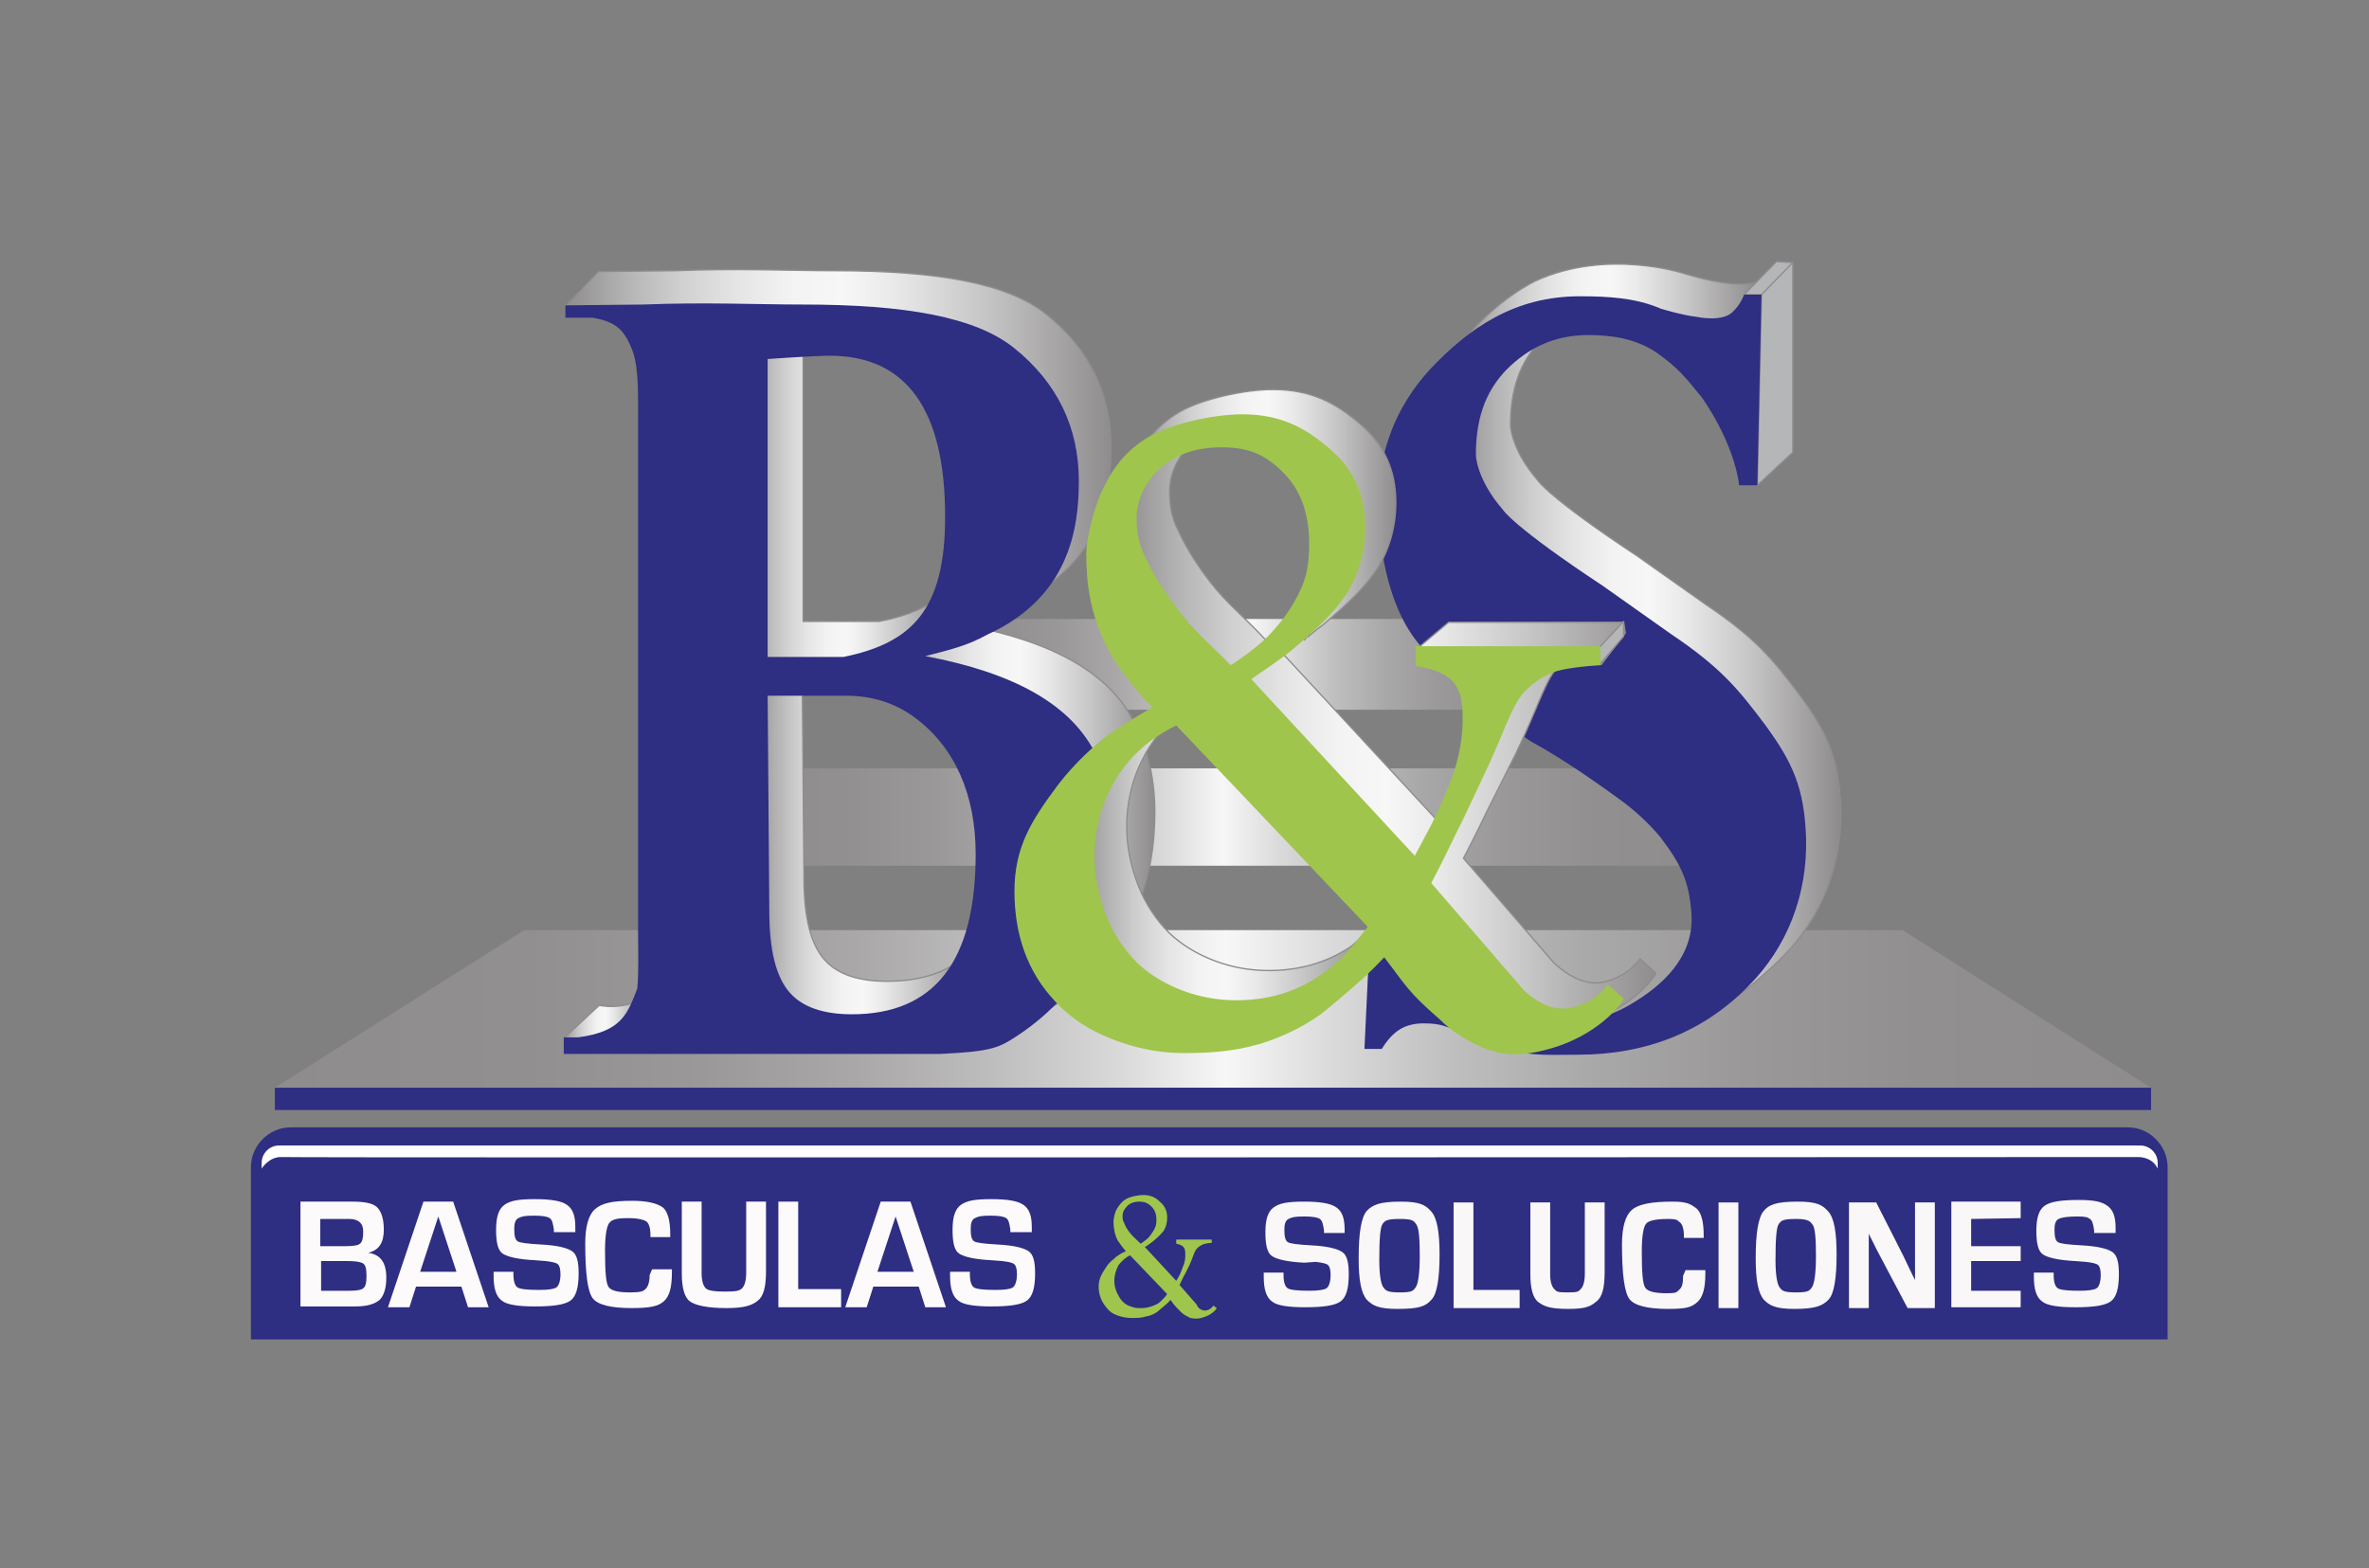 <?xml version="1.0" encoding="utf-8"?>
<!-- Generator: Adobe Illustrator 18.0.0, SVG Export Plug-In . SVG Version: 6.00 Build 0)  -->
<!DOCTYPE svg PUBLIC "-//W3C//DTD SVG 1.1//EN" "http://www.w3.org/Graphics/SVG/1.1/DTD/svg11.dtd">
<svg version="1.1" xmlns="http://www.w3.org/2000/svg" xmlns:xlink="http://www.w3.org/1999/xlink" x="0px" y="0px"
	 viewBox="0 0 287 190" enable-background="new 0 0 287 190" xml:space="preserve">
<rect x="0" y="0" width="287" height="190" fill="#808080" stroke="none"/>
<g id="Capa_1">
	<g>
		<linearGradient id="SVGID_1_" gradientUnits="userSpaceOnUse" x1="85.48" y1="99.053" x2="208.971" y2="99.053">
			<stop  offset="0" style="stop-color:#8E8C8D"/>
			<stop  offset="0.134" style="stop-color:#918F90"/>
			<stop  offset="0.227" style="stop-color:#9A9899"/>
			<stop  offset="0.308" style="stop-color:#A9A7A8"/>
			<stop  offset="0.382" style="stop-color:#BEBDBE"/>
			<stop  offset="0.45" style="stop-color:#DAD9D9"/>
			<stop  offset="0.507" style="stop-color:#F7F7F7"/>
			<stop  offset="0.561" style="stop-color:#DBDBDB"/>
			<stop  offset="0.63" style="stop-color:#BFBEBF"/>
			<stop  offset="0.703" style="stop-color:#A9A8A9"/>
			<stop  offset="0.783" style="stop-color:#9A9899"/>
			<stop  offset="0.874" style="stop-color:#918F90"/>
			<stop  offset="1" style="stop-color:#8E8C8D"/>
		</linearGradient>
		<rect x="85.5" y="93.1" fill="url(#SVGID_1_)" width="123.5" height="11.8"/>
		<linearGradient id="SVGID_2_" gradientUnits="userSpaceOnUse" x1="109.834" y1="80.54" x2="192.449" y2="80.54">
			<stop  offset="0" style="stop-color:#8E8C8D"/>
			<stop  offset="0.134" style="stop-color:#918F90"/>
			<stop  offset="0.227" style="stop-color:#9A9899"/>
			<stop  offset="0.308" style="stop-color:#A9A7A8"/>
			<stop  offset="0.382" style="stop-color:#BEBDBE"/>
			<stop  offset="0.45" style="stop-color:#DAD9D9"/>
			<stop  offset="0.507" style="stop-color:#F7F7F7"/>
			<stop  offset="0.561" style="stop-color:#DBDBDB"/>
			<stop  offset="0.63" style="stop-color:#BFBEBF"/>
			<stop  offset="0.703" style="stop-color:#A9A8A9"/>
			<stop  offset="0.783" style="stop-color:#9A9899"/>
			<stop  offset="0.874" style="stop-color:#918F90"/>
			<stop  offset="1" style="stop-color:#8E8C8D"/>
		</linearGradient>
		<rect x="109.8" y="75" fill="url(#SVGID_2_)" width="82.6" height="11"/>
		<path fill="#B5B6B8" stroke="#8E8C8D" stroke-width="0.162" stroke-miterlimit="10" d="M213.4,35.7"/>
		<linearGradient id="SVGID_3_" gradientUnits="userSpaceOnUse" x1="33.341" y1="122.221" x2="260.609" y2="122.221">
			<stop  offset="0" style="stop-color:#8E8C8D"/>
			<stop  offset="0.134" style="stop-color:#918F90"/>
			<stop  offset="0.227" style="stop-color:#9A9899"/>
			<stop  offset="0.308" style="stop-color:#A9A7A8"/>
			<stop  offset="0.382" style="stop-color:#BEBDBE"/>
			<stop  offset="0.45" style="stop-color:#DAD9D9"/>
			<stop  offset="0.507" style="stop-color:#F7F7F7"/>
			<stop  offset="0.561" style="stop-color:#DBDBDB"/>
			<stop  offset="0.63" style="stop-color:#BFBEBF"/>
			<stop  offset="0.703" style="stop-color:#A9A8A9"/>
			<stop  offset="0.783" style="stop-color:#9A9899"/>
			<stop  offset="0.874" style="stop-color:#918F90"/>
			<stop  offset="1" style="stop-color:#8E8C8D"/>
		</linearGradient>
		<polygon fill="url(#SVGID_3_)" points="33.3,131.8 63.5,112.7 230.5,112.7 260.6,131.8 		"/>
		<rect x="33.3" y="131.8" fill="#2E2E83" width="227.3" height="2.7"/>
		<path fill="#2E2E83" d="M257.8,162.3h4.8l0-4.8v-16.1c0-2.6-2.2-4.8-4.8-4.8H35.2c-2.6,0-4.8,2.2-4.8,4.8v16.1v4.8h4.8H257.8z"/>
		<path fill="#FFFFFF" d="M261.4,141.6v-0.7c0-1.2-1-2.1-2.1-2.1H33.8c-1.2,0-2.1,1-2.1,2.1v0.7c0,0,0.9-1.5,2.5-1.4
			c1.6,0.1,224.8,0,224.8,0S260.7,140.1,261.4,141.6z"/>
		<path fill="none" stroke="#000000" stroke-width="0.216" stroke-miterlimit="10" d="M104.7,38.8"/>
		<path fill="none" stroke="#000000" stroke-width="0.216" stroke-miterlimit="10" d="M106.7,80.4"/>
		<g>
			<g>
				<path fill="#9FC54D" d="M146,158.8c0,0,0.6,0,1-0.6l0.4,0.3c0,0.1-0.6,0.9-1.9,1.2c-0.4,0.1-0.8,0.1-1.3,0
					c-0.4-0.2-0.8-0.4-1.1-0.7c-0.7-0.7-0.8-0.8-1.3-1.5c-0.3,0.4-0.6,0.6-1.3,1.2c-0.4,0.4-1,0.7-1.6,0.8c-0.6,0.2-1.2,0.2-1.8,0.2
					c-0.6,0-1.1-0.1-1.7-0.3s-1-0.5-1.3-0.9c-0.6-0.7-1-1.5-1-2.6c0-1,0.4-1.6,1-2.5c0.2-0.3,0.5-0.6,0.9-0.9
					c0.3-0.3,0.2-0.2,0.8-0.6l0.6-0.3c-0.3-0.3-0.8-1-1-1.3c-0.4-0.8-0.5-1.6-0.5-2.3c0-0.4,0.2-1.2,0.4-1.5
					c0.3-0.5,0.6-0.9,1.1-1.2c0.5-0.3,1.5-0.5,2.1-0.5c0.9,0,1.5,0.3,2,0.8c0.6,0.5,0.9,1.1,0.9,1.9c0,0.6-0.1,1.1-0.4,1.6
					c-0.3,0.4-0.6,0.7-1.3,1.3c-0.4,0.3-0.8,0.6-1,0.7l3.8,4.1c0.3-0.5,0.5-0.8,0.8-1.7c0.3-0.6,0.3-1.2,0.3-1.5
					c0-0.7-0.1-1.1-1.1-1.3v-0.5h4.3v0.4c-0.3,0-0.9,0.1-1.1,0.2c-0.2,0.1-0.4,0.2-0.6,0.4c-0.4,0.3-0.5,1-1,2.1l-0.5,1
					c-0.2,0.3-0.4,0.8-0.7,1.4l2.1,2.4C145,158.3,145.4,158.8,146,158.8z M136.9,152.1c-0.6,0.3-1,0.7-1.4,1.2
					c-0.3,0.6-0.5,1.2-0.5,1.9c0,0.5,0.1,0.9,0.3,1.4c0.2,0.4,0.4,0.8,0.7,1.1c0.3,0.3,0.6,0.5,1,0.6c0.4,0.2,0.8,0.2,1.3,0.2
					c0.7,0,1.3-0.2,1.9-0.5c0.2-0.1,0.4-0.3,0.6-0.5c0.2-0.2,0.4-0.4,0.6-0.7L136.9,152.1z M138.2,150.7c0.4-0.3,0.7-0.5,0.9-0.7
					c0.2-0.2,0.4-0.5,0.6-0.8c0.3-0.5,0.4-0.8,0.4-1.4c0-0.7-0.2-1.2-0.6-1.6c-0.4-0.4-0.8-0.6-1.5-0.6c-0.6,0-1.1,0.2-1.4,0.5
					s-0.6,0.7-0.6,1.2c0,0.3,0,0.6,0.2,0.9c0.1,0.3,0.3,0.7,0.7,1.2C137.3,149.9,137.7,150.2,138.2,150.7z"/>
			</g>
			<g>
				<path fill="#FCFAFB" d="M36.4,158.4v-12.8h6.3c1.5,0,2.5,0.2,3,0.7s0.8,1.4,0.8,2.7c0,1.6-0.6,2.5-1.9,2.8v0
					c1.5,0.2,2.2,1.2,2.2,3c0,1.3-0.3,2.2-0.8,2.7c-0.6,0.5-1.5,0.8-2.9,0.8H36.4z M38.8,151h3c1,0,1.6-0.1,1.8-0.3
					c0.3-0.2,0.4-0.7,0.4-1.5c0-1-0.6-1.5-1.7-1.5h-3.5V151z M38.8,156.4h2.7l0.9,0c0.8,0,1.4-0.1,1.6-0.3c0.3-0.2,0.4-0.7,0.4-1.5
					c0-0.8-0.1-1.3-0.4-1.5s-0.9-0.3-2-0.3h-3.1V156.4z"/>
				<path fill="#FCFAFB" d="M55.9,155.9h-5.5l-0.8,2.5H47l4.3-12.8h3.6l4.3,12.8h-2.5L55.9,155.9z M55.3,154.1l-2.2-6.7l-2.2,6.7
					H55.3z"/>
				<path fill="#FCFAFB" d="M69.5,149.3h-2.4c0-0.1,0-0.2,0-0.3c-0.1-0.7-0.2-1.2-0.5-1.4s-0.9-0.3-1.9-0.3c-1.2,0-1.5,0.1-1.9,0.3
					s-0.5,0.7-0.5,1.3c0,0.8,0.1,1.3,0.4,1.5c0.3,0.2,1.2,0.3,2.9,0.4c1.9,0.1,3.1,0.4,3.7,0.8c0.6,0.4,0.8,1.3,0.8,2.7
					c0,1.7-0.3,2.8-1,3.3c-0.7,0.5-2.1,0.7-4.3,0.7c-2,0-3.4-0.2-4-0.7c-0.7-0.5-1-1.5-1-3l0-0.5h2.4l0,0.3c0,0.9,0.2,1.4,0.5,1.6
					c0.3,0.2,1.2,0.3,2.6,0.3c1.1,0,1.8-0.1,2.1-0.3c0.3-0.2,0.5-0.8,0.5-1.6c0-0.6-0.1-1-0.3-1.2s-0.7-0.3-1.5-0.4l-1.3-0.1
					c-2-0.1-3.3-0.4-3.9-0.8c-0.6-0.4-0.8-1.4-0.8-2.9c0-1.5,0.3-2.5,1-3s1.6-0.7,3.7-0.7c1.9,0,3.2,0.2,3.9,0.7
					c0.7,0.5,1,1.3,1,2.7V149.3z"/>
				<path fill="#FCFAFB" d="M79,153.8h2.4v0.4c0,1.8-0.3,2.9-1,3.5s-1.7,0.8-3.9,0.8c-2.5,0-4.1-0.4-4.7-1.2c-0.6-0.8-0.9-3-0.9-6.6
					c0-2.1,0.4-3.5,1.2-4.2c0.8-0.7,2-1,4.5-1c1.8,0,3,0.3,3.7,0.8c0.6,0.5,0.9,1.6,0.9,3.3l0,0.3h-2.4v-0.3c0-0.8-0.2-1.4-0.5-1.6
					c-0.3-0.2-1-0.4-2.2-0.4c-1.5,0-2,0.2-2.3,0.6c-0.3,0.4-0.5,1.5-0.5,3.3c0,2.5,0.1,3.9,0.4,4.4c0.3,0.5,1.2,0.7,2.6,0.7
					c1.2,0,1.6-0.1,1.9-0.4s0.5-0.8,0.5-1.7L79,153.8z"/>
				<path fill="#FCFAFB" d="M90.4,145.6h2.4v8.5c0,1.8-0.3,3-1,3.5c-0.7,0.6-1.7,0.9-3.8,0.9c-2.2,0-3.7-0.3-4.4-0.8
					c-0.7-0.5-1-1.7-1-3.4v-8.7H85v8.7c0,0.9,0.2,1.5,0.5,1.8s1.1,0.4,2.4,0.4c1.3,0,1.7-0.1,2-0.4c0.3-0.3,0.5-0.9,0.5-1.9V145.6z"
					/>
				<path fill="#FCFAFB" d="M96.7,145.6v10.6h5.2v2.2h-7.6v-12.8H96.7z"/>
				<path fill="#FCFAFB" d="M111.3,155.9h-5.5l-0.8,2.5h-2.6l4.3-12.8h3.6l4.3,12.8h-2.5L111.3,155.9z M110.7,154.1l-2.2-6.7
					l-2.2,6.7H110.7z"/>
				<path fill="#FCFAFB" d="M124.8,149.3h-2.4c0-0.1,0-0.2,0-0.3c-0.1-0.7-0.2-1.2-0.5-1.4c-0.3-0.2-0.9-0.3-1.9-0.3
					c-1.2,0-1.5,0.1-1.9,0.3s-0.5,0.7-0.5,1.3c0,0.8,0.1,1.3,0.4,1.5c0.3,0.2,1.2,0.3,2.9,0.4c1.9,0.1,3.1,0.4,3.7,0.8
					c0.6,0.4,0.8,1.3,0.8,2.7c0,1.7-0.3,2.8-1,3.3c-0.7,0.5-2.1,0.7-4.3,0.7c-2,0-3.4-0.2-4-0.7c-0.7-0.5-1-1.5-1-3l0-0.5h2.4l0,0.3
					c0,0.9,0.2,1.4,0.5,1.6s1.2,0.3,2.6,0.3c1.1,0,1.8-0.1,2.1-0.3c0.3-0.2,0.5-0.8,0.5-1.6c0-0.6-0.1-1-0.3-1.2s-0.7-0.3-1.5-0.4
					l-1.3-0.1c-2-0.1-3.3-0.4-3.9-0.8c-0.6-0.4-0.8-1.4-0.8-2.9c0-1.5,0.3-2.5,1-3s1.6-0.7,3.7-0.7c1.9,0,3.2,0.2,3.9,0.7
					c0.7,0.5,1,1.3,1,2.7V149.3z"/>
			</g>
			<g>
				<path fill="#F9F7F8" d="M162.8,149.4h-2.4c0-0.1,0-0.2,0-0.3c-0.1-0.7-0.2-1.2-0.5-1.4c-0.3-0.2-0.9-0.3-1.9-0.3
					c-1.2,0-1.5,0.1-1.9,0.3c-0.4,0.2-0.5,0.7-0.5,1.3c0,0.8,0.1,1.3,0.4,1.5c0.3,0.2,1.2,0.3,2.9,0.4c1.9,0.1,3.1,0.4,3.7,0.8
					c0.6,0.4,0.8,1.3,0.8,2.7c0,1.7-0.3,2.8-1,3.3c-0.7,0.5-2.1,0.7-4.3,0.7c-2,0-3.4-0.2-4-0.7c-0.7-0.5-1-1.5-1-3l0-0.5h2.4l0,0.3
					c0,0.9,0.2,1.4,0.5,1.6s1.2,0.3,2.6,0.3c1.1,0,1.8-0.1,2.1-0.3c0.3-0.2,0.5-0.8,0.5-1.6c0-0.6-0.1-1-0.3-1.2
					c-0.2-0.2-0.7-0.3-1.5-0.4L158,153c-2-0.1-3.3-0.4-3.9-0.8c-0.6-0.4-0.8-1.4-0.8-2.9c0-1.5,0.3-2.5,1-3c0.7-0.5,1.6-0.7,3.7-0.7
					c1.9,0,3.2,0.2,3.9,0.7c0.7,0.5,1,1.3,1,2.7V149.4z"/>
				<path fill="#F9F7F8" d="M169.7,145.6c2.3,0,3,0.4,3.7,1.2s1,2.5,1,5.2c0,2.9-0.3,4.8-1,5.5c-0.7,0.8-1.5,1.1-4.1,1.1
					c-2.3,0-3-0.4-3.7-1.1c-0.7-0.8-1-2.4-1-5c0-3.1,0.3-5,1-5.8C166.3,146,167.1,145.6,169.7,145.6z M169.6,147.7
					c-1.6,0-1.8,0.2-2.1,0.6c-0.3,0.4-0.4,1.9-0.4,4.4c0,1.8,0.2,2.9,0.5,3.3s0.5,0.6,2,0.6c1.5,0,1.6-0.2,1.9-0.6
					c0.3-0.4,0.5-1.7,0.5-3.8c0-2.1-0.1-3.4-0.4-3.8C171.3,147.9,171.1,147.7,169.6,147.7z"/>
				<path fill="#F9F7F8" d="M178.5,145.7v10.6h5.6v2.2h-8v-12.8H178.5z"/>
				<path fill="#F9F7F8" d="M192,145.7h2.4v8.5c0,1.8-0.3,3-1,3.5c-0.7,0.6-1.3,0.9-3.4,0.9c-2.2,0-2.9-0.3-3.6-0.8
					c-0.7-0.5-1-1.7-1-3.4v-8.7h2.4v8.7c0,0.9,0.2,1.5,0.5,1.8s0.3,0.4,1.6,0.4c1.3,0,1.3-0.1,1.6-0.4c0.3-0.3,0.5-0.9,0.5-1.9
					V145.7z"/>
				<path fill="#F9F7F8" d="M204.2,153.9h2.4v0.4c0,1.8-0.3,2.9-1,3.5s-1.3,0.8-3.5,0.8c-2.5,0-4.1-0.4-4.7-1.2
					c-0.6-0.8-0.9-3-0.9-6.6c0-2.1,0.4-3.5,1.2-4.2c0.8-0.7,2.4-1,4.9-1c1.8,0,2.2,0.3,2.9,0.8c0.6,0.5,0.9,1.6,0.9,3.3l0,0.3H204
					v-0.3c0-0.8-0.2-1.4-0.5-1.6c-0.3-0.2-0.2-0.4-1.4-0.4c-1.5,0-2.4,0.2-2.7,0.6c-0.3,0.4-0.5,1.5-0.5,3.3c0,2.5,0.1,3.9,0.4,4.4
					c0.3,0.5,1.2,0.7,2.6,0.7c1.2,0,1.2-0.1,1.5-0.4c0.4-0.3,0.5-0.8,0.5-1.7L204.2,153.9z"/>
				<path fill="#F9F7F8" d="M210.6,145.7v12.8h-2.4v-12.8H210.6z"/>
				<path fill="#F9F7F8" d="M217.8,145.6c2.3,0,3,0.4,3.7,1.2c0.7,0.8,1,2.5,1,5.2c0,2.9-0.3,4.8-1,5.5s-1.5,1.1-4.1,1.1
					c-2.3,0-3-0.4-3.7-1.1c-0.7-0.8-1-2.4-1-5c0-3.1,0.3-5,1-5.8C214.3,146,215.1,145.6,217.8,145.6z M217.6,147.7
					c-1.6,0-1.8,0.2-2.1,0.6c-0.3,0.4-0.4,1.9-0.4,4.4c0,1.8,0.2,2.9,0.5,3.3s0.5,0.6,2,0.6c1.5,0,1.6-0.2,1.9-0.6
					c0.3-0.4,0.5-1.7,0.5-3.8c0-2.1-0.1-3.4-0.4-3.8S219.1,147.7,217.6,147.7z"/>
				<path fill="#F9F7F8" d="M234.4,145.7v12.8h-3.3l-3.7-7c-0.2-0.4-0.5-1-0.9-1.8l-0.4-0.9l-0.4-0.9h0.7l0,0.8l0,0.8l0,1.7v7.3
					h-2.4v-12.8h3.3l3.3,6.5c0.3,0.6,0.6,1.3,1,2.1l0.5,1l0.5,1.1H232l0-0.8l0-0.8l0-1.7v-7.4H234.4z"/>
				<path fill="#F9F7F8" d="M238.8,147.7v3.3h6v1.8h-6v3.6h6v2h-8.4v-12.8l8.4,0v2L238.8,147.7z"/>
				<path fill="#F9F7F8" d="M256.1,149.4h-2.4c0-0.1,0-0.2,0-0.3c-0.1-0.7-0.2-1.2-0.5-1.4c-0.3-0.2-0.5-0.3-1.5-0.3
					c-1.2,0-1.9,0.1-2.3,0.3c-0.4,0.2-0.5,0.7-0.5,1.3c0,0.8,0.1,1.3,0.4,1.5c0.3,0.2,1.2,0.3,2.9,0.4c1.9,0.1,3.1,0.4,3.7,0.8
					c0.6,0.4,0.8,1.3,0.8,2.7c0,1.7-0.3,2.8-1,3.3c-0.7,0.5-2.1,0.7-4.3,0.7c-2,0-3.4-0.2-4-0.7c-0.7-0.5-1-1.5-1-3l0-0.5h2.4l0,0.3
					c0,0.9,0.2,1.4,0.5,1.6s1.2,0.3,2.6,0.3c1.1,0,1.8-0.1,2.1-0.3c0.3-0.2,0.5-0.8,0.5-1.6c0-0.6-0.1-1-0.3-1.2
					c-0.2-0.2-0.7-0.3-1.5-0.4l-1.3-0.1c-2-0.1-3.3-0.4-3.9-0.8c-0.6-0.4-0.8-1.4-0.8-2.9c0-1.5,0.3-2.5,1-3c0.7-0.5,2-0.7,4.1-0.7
					c1.9,0,2.8,0.2,3.5,0.7c0.7,0.5,1,1.3,1,2.7V149.4z"/>
			</g>
		</g>
		<g>
			<linearGradient id="SVGID_4_" gradientUnits="userSpaceOnUse" x1="176.747" y1="36.953" x2="212.917" y2="36.953">
				<stop  offset="0" style="stop-color:#8E8C8D"/>
				<stop  offset="0.105" style="stop-color:#B3B2B2"/>
				<stop  offset="0.211" style="stop-color:#D0D0D0"/>
				<stop  offset="0.315" style="stop-color:#E6E5E6"/>
				<stop  offset="0.415" style="stop-color:#F3F3F3"/>
				<stop  offset="0.507" style="stop-color:#F7F7F7"/>
				<stop  offset="0.597" style="stop-color:#EAEAEA"/>
				<stop  offset="0.762" style="stop-color:#C8C7C8"/>
				<stop  offset="0.985" style="stop-color:#929091"/>
				<stop  offset="1" style="stop-color:#8E8C8D"/>
			</linearGradient>
			<path fill="url(#SVGID_4_)" stroke="#8E8C8D" stroke-width="0.162" stroke-miterlimit="10" d="M212.9,34.1c0,0-1.8,1.2-9-1
				c0,0-9.2-3-17.8,0.9c0,0-4.9,2.2-9.3,7.9c0,0,11.8-4.6,14.4-3.6l18.5,3.6L212.9,34.1z"/>
			<linearGradient id="SVGID_5_" gradientUnits="userSpaceOnUse" x1="176.1" y1="82.15" x2="222.816" y2="82.15">
				<stop  offset="0" style="stop-color:#8E8C8D"/>
				<stop  offset="0.105" style="stop-color:#B3B2B2"/>
				<stop  offset="0.211" style="stop-color:#D0D0D0"/>
				<stop  offset="0.315" style="stop-color:#E6E5E6"/>
				<stop  offset="0.415" style="stop-color:#F3F3F3"/>
				<stop  offset="0.507" style="stop-color:#F7F7F7"/>
				<stop  offset="0.597" style="stop-color:#EAEAEA"/>
				<stop  offset="0.762" style="stop-color:#C8C7C8"/>
				<stop  offset="0.985" style="stop-color:#929091"/>
				<stop  offset="1" style="stop-color:#8E8C8D"/>
			</linearGradient>
			<path fill="url(#SVGID_5_)" stroke="#8E8C8D" stroke-width="0.162" stroke-miterlimit="10" d="M212.3,109.4c5.6-12.6-2-21-2-21
				c-6.6-10.7-22.2-18.9-22.2-18.9c-13.4-6.7-11.9-14.9-11.9-14.9c0.4-10.8,10.5-13.4,10.5-13.4c-2.7,2.8-3.7,6.2-3.7,10.3
				c0,0,0,2.9,3.3,6.7c0,0,1.2,2,12.1,9.2l8.2,5.8c6.1,4.1,8.2,6.7,11.5,11.1c3.2,4.4,4.7,7.5,4.9,13.6c0.2,6.9-2.3,13.3-7,18
				c-2.8,2.9-11.4,9.8-9.6,6.4C209.6,115.5,206.7,122,212.3,109.4z"/>
			<polygon fill="#B5B6B8" stroke="#8E8C8D" stroke-width="0.162" stroke-miterlimit="10" points="213.4,35.7 212.9,58.8 
				217.2,54.8 217.2,31.8 215.2,31.7 211.3,35.7 			"/>
			<line fill="none" stroke="#8E8C8D" stroke-width="0.162" stroke-miterlimit="10" x1="213.4" y1="35.7" x2="217.2" y2="31.8"/>
			<g>
				<path fill="#2E2E83" d="M211.3,35.7h2.1l-0.5,23.1h-2.2c-0.7-5.4-4.5-10.6-4.5-10.6c-2.1-2.6-2.9-3.6-5.4-5.4
					c-2.6-1.8-5.6-2.2-8.4-2.2c-3.9,0-7.1,1.4-9.9,4.2c-2.7,2.8-3.7,6.2-3.7,10.3c0,0,0,2.9,3.3,6.7c0,0,1.2,2,12.1,9.2l8.2,5.8
					c6.1,4.1,8.2,6.7,11.5,11.1c3.2,4.4,4.7,7.5,4.9,13.6c0.2,6.9-2.3,13.3-7,18c-5.4,5.5-12.3,8.3-20.7,8.3c-4.6,0-6,0.3-10.7-1.5
					c-3-1.2-4.9-1.8-5.5-2c-0.6-0.2-1.4-0.3-2.4-0.3c-2.4,0-3.8,1-5.1,3.1h-2.1l1.2-25.3h1.7c1.9,7.2,1.9,8.1,4,12
					c1.7,2.9,4.5,8.3,14.2,9.7c4.3,0.6,7.7,0.3,11.3-1.9c1.8-1.1,7.8-4.7,7.2-11.1c-0.3-3.7-1.2-5.7-3.7-9c-1.4-1.7-3.1-3.3-5.2-4.8
					c-2.1-1.5-6.2-4.5-10.6-6.9c-7.6-5.2-10.1-8.1-13-11.2c-4.1-4.4-5.4-11.9-5.4-17.7c0-6.2,2.1-11.6,6.2-16.1
					c4.8-5.1,10.3-8.9,18.2-8.9c3.5,0,6.8,0.2,9.8,1.5c0,0,2.6,0.8,4.4,1c0,0,3.2,0.7,4.4-0.7C210,37.7,210.8,37,211.3,35.7z"/>
			</g>
		</g>
		<g>
			<linearGradient id="SVGID_6_" gradientUnits="userSpaceOnUse" x1="106.874" y1="99.854" x2="139.849" y2="99.854">
				<stop  offset="0" style="stop-color:#8E8C8D"/>
				<stop  offset="0.105" style="stop-color:#B3B2B2"/>
				<stop  offset="0.211" style="stop-color:#D0D0D0"/>
				<stop  offset="0.315" style="stop-color:#E6E5E6"/>
				<stop  offset="0.415" style="stop-color:#F3F3F3"/>
				<stop  offset="0.507" style="stop-color:#F7F7F7"/>
				<stop  offset="0.597" style="stop-color:#EAEAEA"/>
				<stop  offset="0.762" style="stop-color:#C8C7C8"/>
				<stop  offset="0.985" style="stop-color:#929091"/>
				<stop  offset="1" style="stop-color:#8E8C8D"/>
			</linearGradient>
			<path fill="url(#SVGID_6_)" stroke="#8E8C8D" stroke-width="0.162" stroke-miterlimit="10" d="M116.8,75.7
				c10.6,2,17.8,5.8,20.8,12.2c1.5,3.2,2.3,6.6,2.3,10.4c0,10.2-3.9,18-11.8,23.3c-2.3,1.5-3,2-9.4,2.3c0,0,7-7,4.4-19
				c0,0-0.1-16.4-6.2-17.8l-9.9-3.9l1.4-3.1l4.7-4.6H116.8z"/>
			<g>
				<linearGradient id="SVGID_7_" gradientUnits="userSpaceOnUse" x1="68.592" y1="54.041" x2="134.619" y2="54.041">
					<stop  offset="0" style="stop-color:#8E8C8D"/>
					<stop  offset="0.105" style="stop-color:#B3B2B2"/>
					<stop  offset="0.211" style="stop-color:#D0D0D0"/>
					<stop  offset="0.315" style="stop-color:#E6E5E6"/>
					<stop  offset="0.415" style="stop-color:#F3F3F3"/>
					<stop  offset="0.507" style="stop-color:#F7F7F7"/>
					<stop  offset="0.597" style="stop-color:#EAEAEA"/>
					<stop  offset="0.762" style="stop-color:#C8C7C8"/>
					<stop  offset="0.985" style="stop-color:#929091"/>
					<stop  offset="1" style="stop-color:#8E8C8D"/>
				</linearGradient>
				<path fill="url(#SVGID_7_)" stroke="#8E8C8D" stroke-width="0.162" stroke-miterlimit="10" d="M72.5,32.9l9.3-0.1
					c7.5-0.3,14,0,19.3,0c12.5,0,21,1.5,25.7,5.3c5.2,4.2,7.8,9.6,7.8,16.1c0,5.8-1.2,14.1-11.1,18.6c-2.5,1.4-4.8,1.9-7.5,2.6
					c0,0,10-7,6.3-15.6c0,0-0.8-13.1-6.5-16.6c0,0-11.8-4.6-26.9-2.7L68.6,37L72.5,32.9z"/>
				<linearGradient id="SVGID_8_" gradientUnits="userSpaceOnUse" x1="89.883" y1="61.492" x2="114.905" y2="61.492">
					<stop  offset="0" style="stop-color:#8E8C8D"/>
					<stop  offset="0.105" style="stop-color:#B3B2B2"/>
					<stop  offset="0.211" style="stop-color:#D0D0D0"/>
					<stop  offset="0.315" style="stop-color:#E6E5E6"/>
					<stop  offset="0.415" style="stop-color:#F3F3F3"/>
					<stop  offset="0.507" style="stop-color:#F7F7F7"/>
					<stop  offset="0.597" style="stop-color:#EAEAEA"/>
					<stop  offset="0.762" style="stop-color:#C8C7C8"/>
					<stop  offset="0.985" style="stop-color:#929091"/>
					<stop  offset="1" style="stop-color:#8E8C8D"/>
				</linearGradient>
				<path fill="url(#SVGID_8_)" stroke="#8E8C8D" stroke-width="0.162" stroke-miterlimit="10" d="M97.3,41.9v33.4h9.2
					c3.6-0.7,6.4-1.9,8.4-3.9c0,0-3.1,9-10.2,9.6H89.9l0.8-38.5L97.3,41.9z"/>
				<linearGradient id="SVGID_10_" gradientUnits="userSpaceOnUse" x1="91.184" y1="103.834" x2="117.623" y2="103.834">
					<stop  offset="0" style="stop-color:#8E8C8D"/>
					<stop  offset="0.105" style="stop-color:#B3B2B2"/>
					<stop  offset="0.211" style="stop-color:#D0D0D0"/>
					<stop  offset="0.315" style="stop-color:#E6E5E6"/>
					<stop  offset="0.415" style="stop-color:#F3F3F3"/>
					<stop  offset="0.507" style="stop-color:#F7F7F7"/>
					<stop  offset="0.597" style="stop-color:#EAEAEA"/>
					<stop  offset="0.762" style="stop-color:#C8C7C8"/>
					<stop  offset="0.985" style="stop-color:#929091"/>
					<stop  offset="1" style="stop-color:#8E8C8D"/>
				</linearGradient>
				<path fill="url(#SVGID_10_)" stroke="#8E8C8D" stroke-width="0.162" stroke-miterlimit="10" d="M97.2,82.8l0.2,23.6
					c0,4.7,0.8,8,2.5,9.9c1.5,1.7,4,2.6,7.5,2.6c4.4,0,7.8-1.2,10.3-3.7c0,0-1.5,6.5-6.6,8.4c0,0-12.1,3.1-17.1-0.4
					c0,0-2.3-3-2.7-8.8V83.5L97.2,82.8z"/>
				<linearGradient id="SVGID_12_" gradientUnits="userSpaceOnUse" x1="68.267" y1="123.622" x2="78.274" y2="123.622">
					<stop  offset="0" style="stop-color:#8E8C8D"/>
					<stop  offset="0.105" style="stop-color:#B3B2B2"/>
					<stop  offset="0.211" style="stop-color:#D0D0D0"/>
					<stop  offset="0.315" style="stop-color:#E6E5E6"/>
					<stop  offset="0.415" style="stop-color:#F3F3F3"/>
					<stop  offset="0.507" style="stop-color:#F7F7F7"/>
					<stop  offset="0.597" style="stop-color:#EAEAEA"/>
					<stop  offset="0.762" style="stop-color:#C8C7C8"/>
					<stop  offset="0.985" style="stop-color:#929091"/>
					<stop  offset="1" style="stop-color:#8E8C8D"/>
				</linearGradient>
				<path fill="url(#SVGID_12_)" stroke="#8E8C8D" stroke-width="0.162" stroke-miterlimit="10" d="M68.3,125.8l4.3-4
					c0,0,2.5,0.7,5.7-0.9c0,0-2.1,5.1-4.2,5.5L68.3,125.8z"/>
				<g>
					<path fill="#2E2E83" d="M77.9,36.9c7.5-0.3,14,0,19.3,0c12.5,0,21,1.5,25.7,5.3c5.2,4.2,7.8,9.6,7.8,16.1
						c0,5.8-1.2,14.1-11.1,18.6c-2.5,1.4-4.8,1.9-7.5,2.6c10.6,2,17.8,5.8,20.8,12.2c1.5,3.2,2.3,6.6,2.3,10.4
						c0,10.2-3.9,18-11.8,23.3c-2.3,1.5-3,2-9.4,2.3H68.3v-2H70c5.3-0.7,6-2.8,7.2-5.9c0.2-2,0.1-4.1,0.1-7.2V52.4
						c0-4.7,0.1-7.5-0.6-9.7c-1-2.7-2-3.7-4.9-4.2h-3.3V37L77.9,36.9z M114.5,62.6c0-13-4.7-19.5-14-19.5c-0.7,0-3.2,0.1-7.5,0.4
						v36.1h9.2C110.5,77.9,114.5,73.9,114.5,62.6z M118.2,103.5c0-7.2-2.5-12.9-7.3-16.5c-2.4-1.8-5.2-2.7-8.4-2.7h-9.5l0.2,26.1
						c0,4.7,0.8,8,2.5,9.9c1.5,1.7,4,2.6,7.5,2.6C113.2,122.9,118.2,116.5,118.2,103.5z"/>
				</g>
			</g>
		</g>
		<g>
			<linearGradient id="SVGID_14_" gradientUnits="userSpaceOnUse" x1="137.539" y1="62.433" x2="169.323" y2="62.433">
				<stop  offset="0" style="stop-color:#8E8C8D"/>
				<stop  offset="0.105" style="stop-color:#B3B2B2"/>
				<stop  offset="0.211" style="stop-color:#D0D0D0"/>
				<stop  offset="0.315" style="stop-color:#E6E5E6"/>
				<stop  offset="0.415" style="stop-color:#F3F3F3"/>
				<stop  offset="0.507" style="stop-color:#F7F7F7"/>
				<stop  offset="0.597" style="stop-color:#EAEAEA"/>
				<stop  offset="0.762" style="stop-color:#C8C7C8"/>
				<stop  offset="0.985" style="stop-color:#929091"/>
				<stop  offset="1" style="stop-color:#8E8C8D"/>
			</linearGradient>
			<path fill="url(#SVGID_14_)" stroke="#8E8C8D" stroke-width="0.162" stroke-miterlimit="10" d="M158,77.6
				c5.4-7.3,3-9.9,4.2-11.7c1.3-1.8-2.5-8.2-2.5-8.2c-2.5-2.8-2.4-3.6-9.3-5.1s-13,3.5-13,3.5c1.3-2.8,3.2-4.9,5.7-6.3
				c2.5-1.4,7.5-2.6,11.1-2.6c4.6,0,7.6,1.6,10.5,4.1c3,2.5,4.4,5.7,4.4,9.6c0,2.9-0.8,5.8-2.3,8.1c-1.5,2.2-3.1,3.8-6.5,6.7
				c-0.7,0.5-1.3,1-1.9,1.5"/>
			<linearGradient id="SVGID_16_" gradientUnits="userSpaceOnUse" x1="130.31" y1="105.606" x2="166.412" y2="105.606">
				<stop  offset="0" style="stop-color:#8E8C8D"/>
				<stop  offset="0.105" style="stop-color:#B3B2B2"/>
				<stop  offset="0.211" style="stop-color:#D0D0D0"/>
				<stop  offset="0.315" style="stop-color:#E6E5E6"/>
				<stop  offset="0.415" style="stop-color:#F3F3F3"/>
				<stop  offset="0.507" style="stop-color:#F7F7F7"/>
				<stop  offset="0.597" style="stop-color:#EAEAEA"/>
				<stop  offset="0.762" style="stop-color:#C8C7C8"/>
				<stop  offset="0.985" style="stop-color:#929091"/>
				<stop  offset="1" style="stop-color:#8E8C8D"/>
			</linearGradient>
			<path fill="url(#SVGID_16_)" stroke="#8E8C8D" stroke-width="0.162" stroke-miterlimit="10" d="M149.5,123.2
				c-9.9-0.3-15.3-7.1-15.3-7.1c-5.3-6.3-3.6-16-3.6-16c-1.1-8.7,10.5-12,10.5-12c-0.7,0.7-1.3,1.6-1.9,2.5
				c-1.8,2.9-2.7,6.1-2.7,9.6c0,2.4,0.5,4.8,1.4,7.1s2.2,4.2,3.8,5.8c1.5,1.4,3.3,2.5,5.4,3.3c2.1,0.8,4.3,1.2,6.6,1.2
				c3.6,0,6.9-0.9,9.8-2.8c1.1-0.7,3.3-3.5,2.9-2.3C162.6,122.5,149.5,123.2,149.5,123.2z"/>
			<linearGradient id="SVGID_18_" gradientUnits="userSpaceOnUse" x1="135.825" y1="89.051" x2="200.639" y2="89.051">
				<stop  offset="0" style="stop-color:#8E8C8D"/>
				<stop  offset="0.103" style="stop-color:#B3B2B2"/>
				<stop  offset="0.207" style="stop-color:#D0D0D0"/>
				<stop  offset="0.309" style="stop-color:#E6E5E6"/>
				<stop  offset="0.407" style="stop-color:#F3F3F3"/>
				<stop  offset="0.497" style="stop-color:#F7F7F7"/>
				<stop  offset="0.589" style="stop-color:#EAEAEA"/>
				<stop  offset="0.758" style="stop-color:#C8C7C8"/>
				<stop  offset="0.985" style="stop-color:#929091"/>
				<stop  offset="1" style="stop-color:#8E8C8D"/>
			</linearGradient>
			<path fill="url(#SVGID_18_)" stroke="#8E8C8D" stroke-width="0.162" stroke-miterlimit="10" d="M181,96.6
				c-0.9,1.7-1.9,4-3.7,7.4l10.8,12.5c0,0,2.5,2.7,5.4,2.6c0,0,3-0.1,5.2-2.9l1.9,1.7c0,0.3-3,4.7-9.8,6.3c-2,0.5-4.3,0.7-6.6-0.1
				l-11.2-14.1L157,92.3l-10.7-11.8c-2.7-3.7-11.8-11.2-10.3-18.6c1.5-7.4,8.7-8.5,8.7-8.5c-1.8,1.6-3,3.7-3,6.2c0,1.5,0.2,3,1,4.6
				c0.7,1.5,1.8,3.6,3.9,6.3c2,2.6,4.2,4.3,6.5,6.8l2.5,2.1l19.8,21.4c1.4-2.7,2.3-4,4.2-8.7c1.3-3.2,1.6-6,1.6-7.8
				c0-3.6-6.1-3.4-9.4-5.8l3.7-3.1h21.2l0.2,1.3l-2.9,3.8c-1.7,0.1-1.3-1.8-2.4-1.4c-1.1,0.4-1.5,0.4-2.5,1.3
				c-1.9,1.8-2.6,5-5.4,10.8L181,96.6"/>
			
				<polygon fill="#B5B6B8" stroke="#8E8C8D" stroke-width="0.162" stroke-linecap="round" stroke-linejoin="round" stroke-miterlimit="10" points="
				193.8,78.4 196.7,75.3 196.7,77.1 193.8,80.5 			"/>
			<g>
				<path fill="#9FC54D" d="M189.6,122.2c0,0,3-0.1,5.2-2.9l1.9,1.7c0,0.3-3,4.7-9.8,6.3c-2,0.5-4.3,0.7-6.6-0.1
					c-2.2-0.8-4.3-2.1-5.9-3.7c-3.9-3.4-4-4-6.7-7.5c-1.8,1.9-3.1,3.1-6.7,6.1c-2.2,1.9-5.4,3.5-8.4,4.4c-3.1,0.9-5.9,1.1-9.2,1.1
					c-3,0-5.9-0.6-8.7-1.7c-2.8-1.1-5.1-2.6-6.9-4.6c-3.3-3.5-4.9-8-4.9-13.3c0-5.3,2-8.5,5.2-12.8c1.3-1.7,2.8-3.3,4.5-4.8
					c1.8-1.5,0.9-0.9,4-2.9l3-1.8c-1.5-1.4-4.3-5-5.3-6.9c-2.3-4.4-2.7-8.3-2.7-11.7c0-2.1,1.2-6.4,2.1-8c1.3-2.8,3.2-4.9,5.7-6.3
					c2.5-1.4,7.5-2.6,11.1-2.6c4.6,0,7.6,1.6,10.5,4.1c3,2.5,4.4,5.7,4.4,9.6c0,2.9-0.8,5.8-2.3,8.1c-1.5,2.2-3.1,3.8-6.5,6.7
					c-2.1,1.7-4.1,2.9-5,3.6l19.8,21.4c1.4-2.7,2.3-4,4.2-8.7c1.3-3.2,1.6-6,1.6-7.8c0-3.6-0.6-5.7-5.7-6.5v-2.4h22.4v2.3
					c-1.7,0.1-4.7,0.4-5.8,0.9c-1.1,0.4-2.1,1.1-3.1,2c-1.9,1.8-2.6,5-5.4,10.8l-2.5,5.3c-0.9,1.7-1.9,4-3.7,7.4l10.8,12.5
					C184.2,119.6,186.7,122.4,189.6,122.2z M142.5,87.9c-3.2,1.6-5.4,3.5-7.2,6.3c-1.8,2.9-2.7,6.1-2.7,9.6c0,2.4,0.5,4.8,1.4,7.1
					c0.9,2.3,2.2,4.2,3.8,5.8c1.5,1.4,3.3,2.5,5.4,3.3c2.1,0.8,4.3,1.2,6.6,1.2c3.6,0,6.9-0.9,9.8-2.8c1.1-0.7,2-1.5,2.9-2.3
					c0.9-0.9,1.9-2.1,3.2-3.8L142.5,87.9z M149.1,80.6c2-1.3,3.5-2.5,4.5-3.5c1-1,2.3-2.6,3.1-4c1.5-2.6,1.9-4.2,1.9-7.3
					c0-3.5-1-6.4-3.1-8.5c-2.1-2.1-4-3.1-7.5-3.1c-3,0-5.4,0.8-7.3,2.4c-1.8,1.6-3,3.7-3,6.2c0,1.5,0.2,3,1,4.6
					c0.7,1.5,1.8,3.6,3.9,6.3C144.5,76.4,146.7,78.1,149.1,80.6z"/>
			</g>
		</g>
	</g>
</g>
<g id="Notas">
</g>
</svg>
